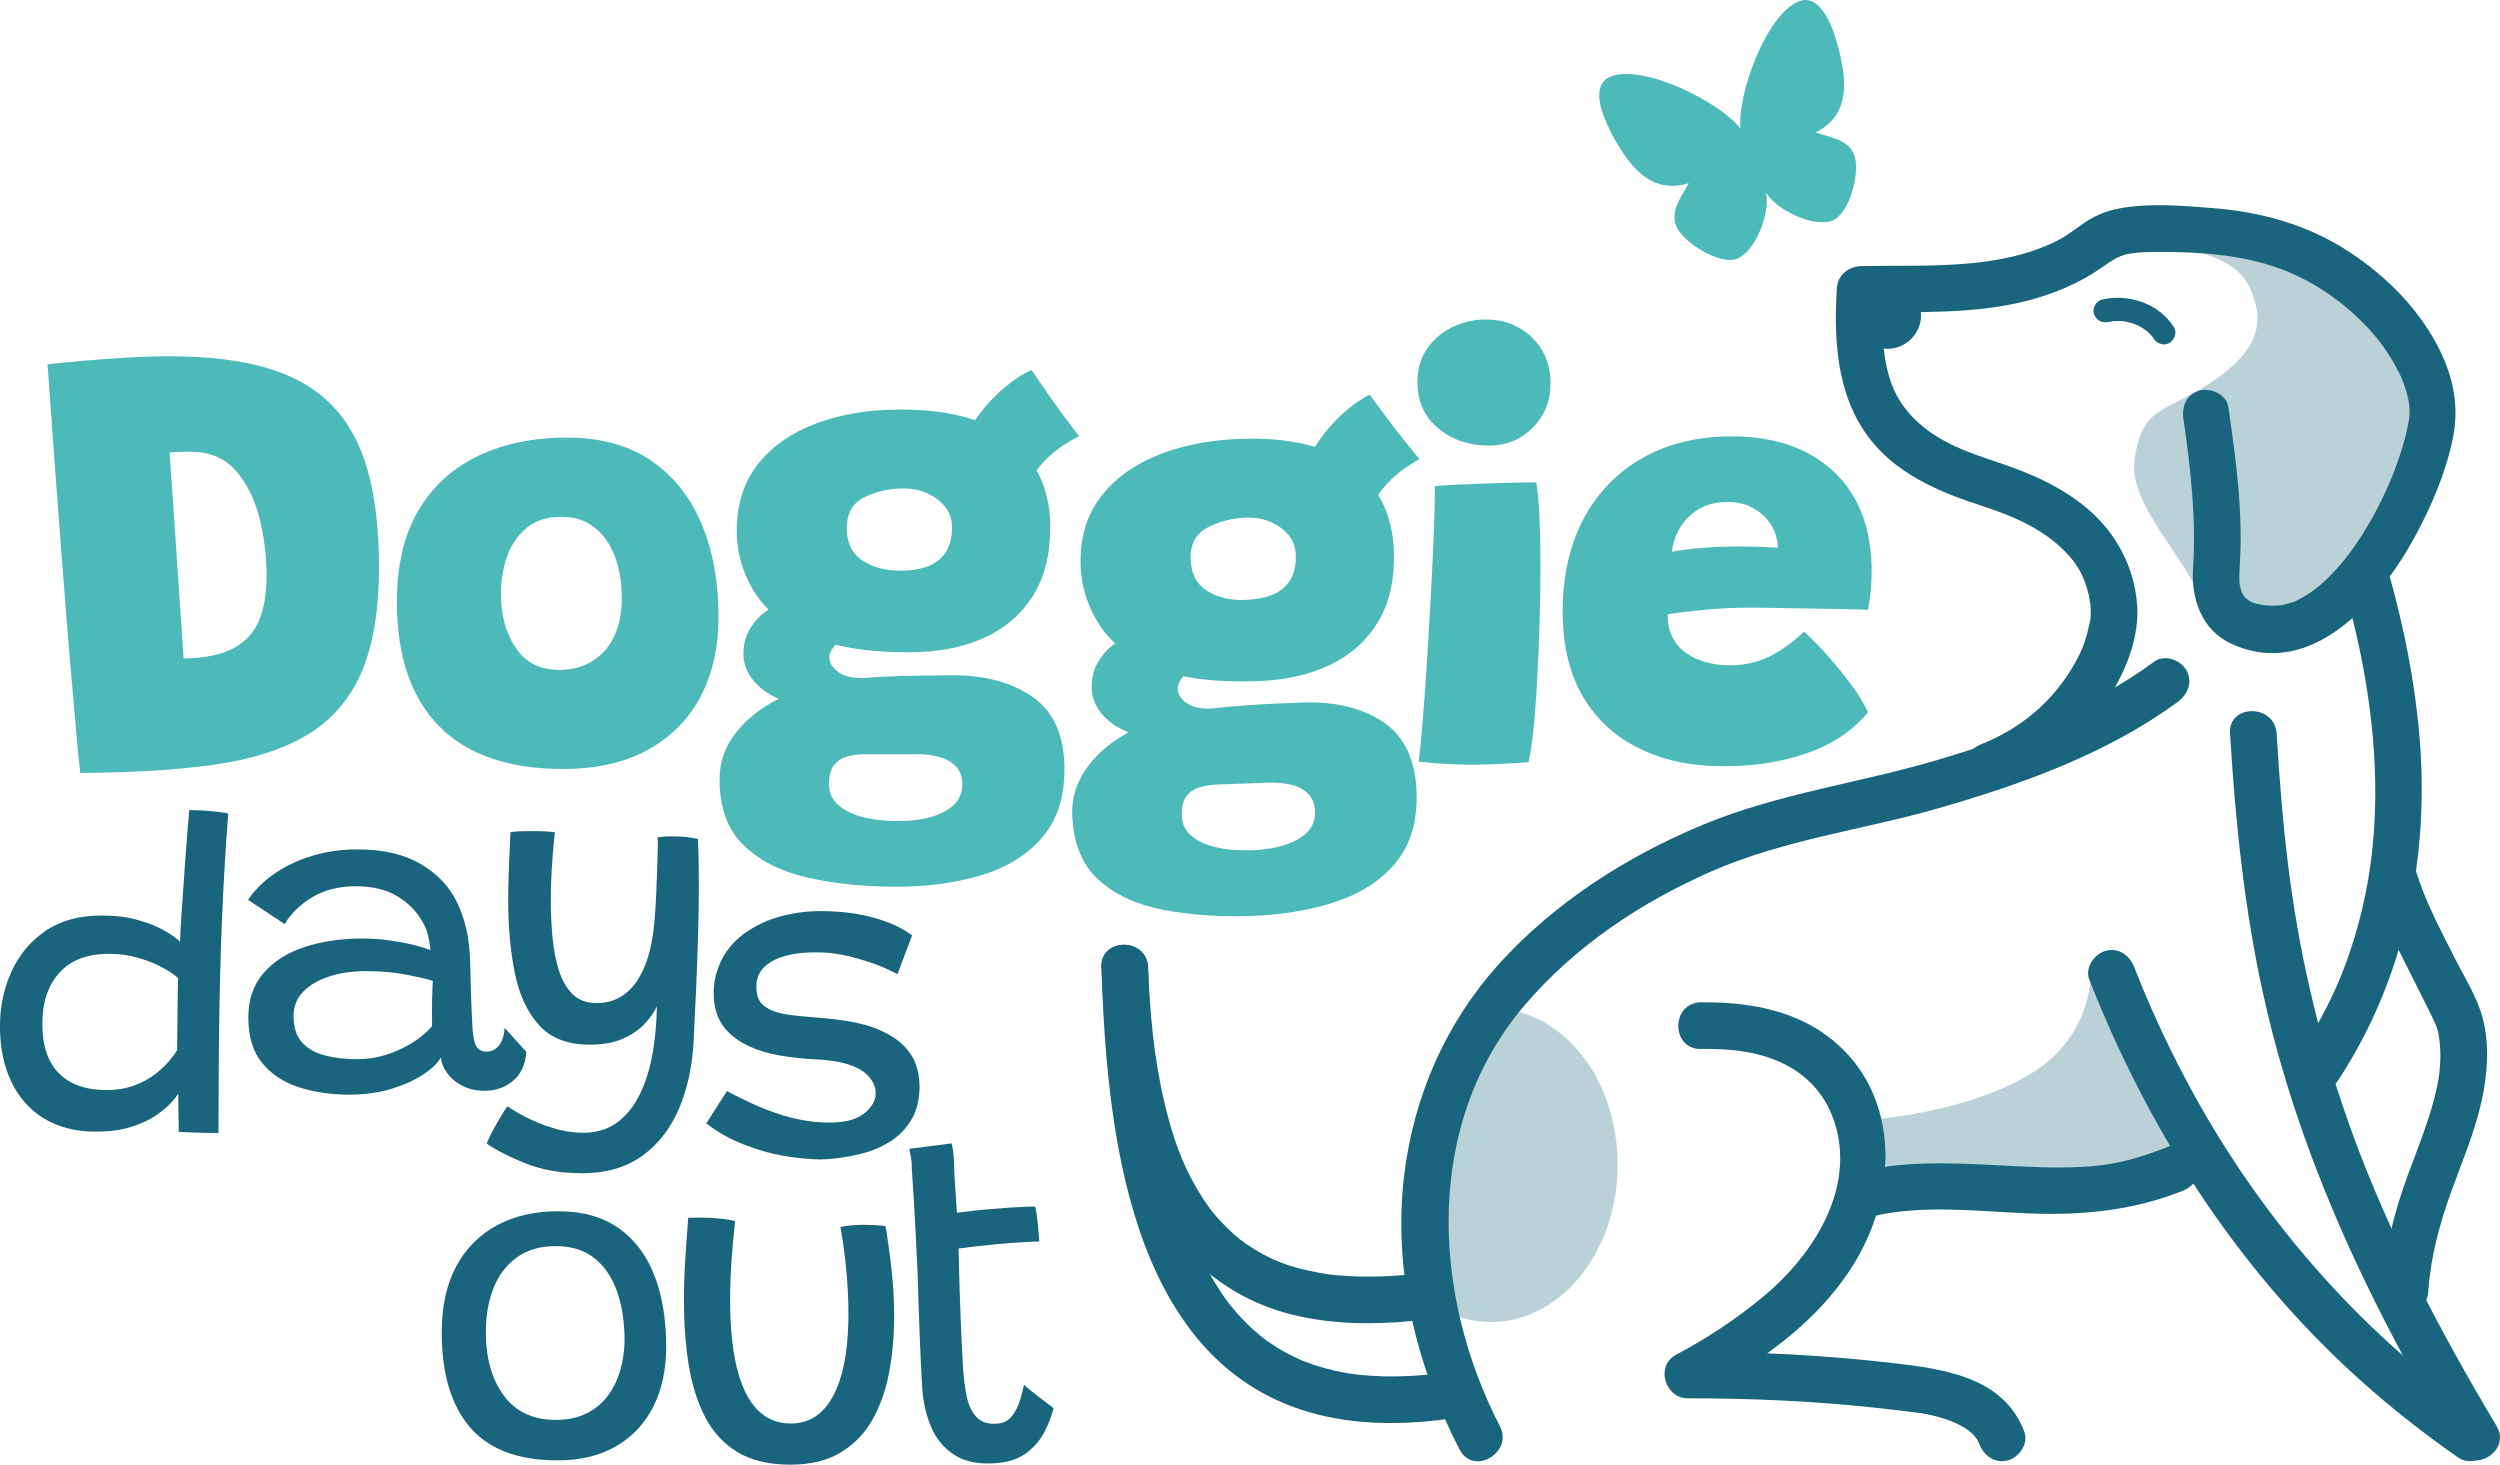 <?xml version="1.0" encoding="UTF-8"?><svg id="Layer_1" xmlns="http://www.w3.org/2000/svg" viewBox="0 0 610 357.38"><defs><style>.cls-1,.cls-2{fill:#19657d;}.cls-2{opacity:.3;}.cls-3{fill:#4cbab9;}</style></defs><path class="cls-2" d="M364.64,245.97c-9.62,14.85-15.55,35.03-15.55,57.29,0,5.24.34,10.36.97,15.33,4.13,2.53,8.77,3.99,13.69,3.99,17.09,0,30.95-17.16,30.95-38.33s-13.38-37.69-30.06-38.28Z"/><path class="cls-2" d="M561.97,60.6s-32.44-1.12-24.71,1.2c8.71,2.61,11.21,6.31,12.73,11.1,1.69,5.31,2.61,13.71-15.83,23.58-7.89,4.22-11.77,4.71-13.34,15.69-1.57,10.99,12.56,23.54,17.26,36.1,4.52,12.05,15.69,6.28,23.54,3.14,7.85-3.14,21.19-20.4,25.9-29.03,4.71-8.63,7.06-20.4,7.06-25.9s-14.13-19.62-16.48-21.97c-2.35-2.35-16.14-13.91-16.14-13.91Z"/><path class="cls-2" d="M462.79,288.97s9.74-1.22,29.23,0c19.49,1.22,16.91,3.65,30.31,0l13.4-3.65-15.03-48.64s-10.63-3.1-10.63,1.33c0,6.14-3.21,16.55-13.29,23.17-16.61,10.9-42.59,12.21-42.59,12.21l8.59,15.58Z"/><path class="cls-1" d="M268.76,236.03c1.22,38.5,6.34,96.01,51.12,108.67,10.26,2.9,21.16,3.02,31.67,1.76,3.05-.36,5.69-2.35,5.69-5.69,0-2.79-2.62-6.05-5.69-5.69-4.7.56-9.43.87-14.17.74-2-.05-3.98-.2-5.97-.39-.14-.01-1.88-.23-.58-.05-.51-.07-1.03-.15-1.54-.23-1.17-.19-2.34-.42-3.5-.68-1.77-.4-3.52-.88-5.24-1.46-.92-.31-1.82-.64-2.73-.99-1.49-.58,1.05.49-.41-.17-.43-.2-.87-.39-1.3-.6-1.71-.82-3.36-1.73-4.96-2.75-.66-.42-1.32-.86-1.96-1.31-.39-.27-.77-.55-1.15-.84,1.07.81-.53-.43-.71-.59-1.35-1.13-2.65-2.33-3.87-3.6-.68-.7-1.35-1.43-1.99-2.17-.33-.38-.64-.76-.96-1.14-.21-.26-.42-.52-.63-.78.37.49.36.47-.04-.05-2.45-3.28-4.56-6.79-6.39-10.45-4.14-8.29-7.03-18.44-9-28.32-2.83-14.23-3.89-28.75-4.35-43.23-.23-7.3-11.61-7.33-11.38,0h0Z"/><path class="cls-1" d="M268.76,236.03c.75,19.67,3.01,40.61,12.57,58.2,7.3,13.42,19.45,23.06,34.35,26.64,9.51,2.29,19.42,2.39,29.11,1.42,3.06-.31,5.69-2.4,5.69-5.69,0-2.84-2.61-6-5.69-5.69-4.28.43-8.58.66-12.88.57-1.92-.04-3.85-.15-5.76-.33-2.31-.22-2.17-.2-4.47-.63-7.16-1.33-11.86-3.06-17.63-7.03-.34-.23-1.74-1.27-1.44-1.03s-1.05-.88-1.36-1.15c-1.27-1.11-2.48-2.29-3.62-3.54-.58-.63-1.14-1.29-1.69-1.95-.22-.27-.44-.54-.65-.81.59.76.04.04-.06-.1-1.06-1.45-2.05-2.95-2.97-4.5-4-6.75-6.2-13.23-8.09-21.17-2.6-10.89-3.6-22.06-4.03-33.22-.28-7.3-11.65-7.33-11.38,0h0Z"/><path class="cls-1" d="M514.43,78.59c.31-.07.63-.12.94-.19.36-.07-.57.05-.02,0,.14-.01.28-.03.42-.04.67-.05,1.34-.04,2.01,0,.09,0,.47.09.53.05-.08.06-.57-.09-.13-.02.31.05.62.11.93.18.65.15,1.28.34,1.9.57.06.02.33.17.39.15-.14.06-.51-.23-.02,0,.28.13.55.27.82.42s.53.3.79.47c.2.13.52.47.74.51-.28-.22-.35-.27-.18-.14.05.04.1.08.15.13.13.11.25.21.37.32.22.2.43.4.63.62.15.16.51.45.57.66-.03-.11-.32-.45-.1-.12.1.16.21.31.32.47.8,1.25,2.57,1.87,3.89,1.02,1.25-.81,1.88-2.55,1.02-3.89-3.64-5.71-11.03-8.16-17.49-6.68-1.45.33-2.45,2.08-1.99,3.5.49,1.52,1.94,2.34,3.5,1.99h0Z"/><path class="cls-1" d="M532.77,102.29c1.76,12.18,3.11,24.18,2.33,36.5-.47,7.46,2.2,15.02,9.38,18.31,19.77,9.07,36.59-10.99,44.86-26.34,3.98-7.39,7.45-15.46,9.14-23.71,1.67-8.16.04-15.62-3.86-22.96-4.9-9.21-12.67-16.89-21.33-22.59-10.19-6.7-21.6-9.83-33.66-10.75-6.18-.47-12.45-1.02-18.64-.43-3.52.34-6.81.95-9.98,2.59s-5.71,4.11-8.85,5.71c-14.48,7.35-31.67,5.98-47.39,6.3-7.31.15-7.34,11.53,0,11.38,13.34-.27,27.19.43,40.21-3.01,6.48-1.71,12.59-4.28,18.06-8.15,1.88-1.33,3.66-2.61,5.92-3.11s4.8-.55,7.26-.56c10.1-.05,20.66.6,30.2,4.12,9.03,3.33,17.11,9.27,23.28,16.62,2.34,2.78,4.56,6.31,6.19,9.83.22.47.36.8.75,1.92.27.79.52,1.6.73,2.41.2.78.37,1.56.5,2.35-.19-1.12.08,1.02.08,1.42,0,.51-.04,1.02-.07,1.54-.02.31-.07.63-.09.94.02-.17.25-1.33.03-.31-.32,1.52-.58,3.04-.98,4.54-.86,3.27-2.38,7.59-3.4,10.01-3.16,7.54-7.51,15.29-12.59,21.13-2.61,3.01-5.2,5.45-8.02,7.19-.7.44-1.43.83-2.16,1.21-1.3.66-.22.22-1.6.65-.75.23-1.5.42-2.27.6-.3.07-1.42.17-.28.06-.52.05-1.03.07-1.55.08-1.22.02-2.32-.03-3.45-.26-.53-.11-1.05-.25-1.56-.41-1.09-.35.28.17-.76-.31-.31-.14-.61-.35-.9-.54.94.61-.15-.14-.36-.34s-1-1.35-.27-.24c-.24-.37-.45-.74-.67-1.13-.5-.88,0,0,.06.19-.14-.4-.27-.79-.37-1.2s-.17-.8-.26-1.2c.18.84.05.73.01-.06-.06-1.27-.06-2.52.03-3.78.92-13.21-.87-26.18-2.76-39.23-.44-3.04-4.3-4.71-7-3.97-3.27.9-4.41,3.94-3.97,7h0Z"/><path class="cls-1" d="M448.19,70.41c-.86,13.78.16,28.48,10.09,39.06,4.63,4.93,10.5,8.27,16.68,10.85,5.98,2.5,12.38,4,18.22,6.84,4.67,2.27,8.86,5.07,12.2,9.07,2.13,2.55,3.46,5.36,4.28,8.99.09.41.47,2.94.3,1.39.08.71.15,1.42.17,2.13.02.47.02.93,0,1.4-.01.28-.05.57-.06.85-.05,1.53.27-.91,0,.1-.35,1.27-.52,2.59-.9,3.86-.26.89-.56,1.77-.88,2.64-.11.31-.23.62-.36.92-.25.6-.25.62-.02.06-.14.32-.29.64-.44.96-4.96,10.13-13.21,17.74-24.04,22.06-2.85,1.14-4.85,3.8-3.97,7,.75,2.71,4.13,5.12,7,3.97,11.63-4.64,21.77-12.06,28.41-22.81,3.68-5.96,6.77-13.45,6.65-20.59-.14-8.99-4.2-17.59-10.71-23.72-4.92-4.63-10.8-7.81-17.02-10.33-6.33-2.56-13.02-4.11-19.07-7.37-6.17-3.32-11.28-8.16-13.48-14.96-2.33-7.2-2.15-14.88-1.68-22.35.46-7.31-10.92-7.28-11.38,0h0Z"/><path class="cls-1" d="M525.66,161.42c-15.55,11.44-34.19,18.41-52.55,23.9-19.18,5.74-39.17,8.23-57.73,15.97-18.55,7.74-35.99,18.87-49.56,33.84-13.08,14.44-20.89,32.4-23.21,51.69-2.78,23.07,2.95,46.41,13.53,66.87,3.36,6.51,13.18.76,9.82-5.74-16.68-32.25-18.59-73.9,6.13-102.77,12.27-14.34,28.35-25.06,45.55-32.59,17.65-7.72,36.81-10.07,55.21-15.34,20.32-5.83,41.37-13.37,58.55-26.01,2.47-1.82,3.71-4.93,2.04-7.78-1.43-2.44-5.29-3.87-7.78-2.04h0Z"/><path class="cls-1" d="M415,255.94c7.45-.1,15.15.66,21.73,4.43,6.41,3.66,10.32,9.53,11.74,16.73,3.01,15.2-7.06,30.02-18.2,39.25-6.66,5.52-13.72,10.17-21.36,14.24-5.06,2.69-2.63,10.6,2.87,10.6,14.97,0,29.89.62,44.78,2.19,3.85.41,7.7.86,11.55,1.35,3.46.43-.79-.24.83.12.39.09.8.14,1.19.22,1.01.2,2.02.44,3.01.72,3.77,1.07,8.47,3.01,9.82,6.56,1.09,2.87,3.84,4.84,7,3.97,2.75-.76,5.07-4.11,3.97-7-5.08-13.42-19.83-15.31-32.25-16.75-16.59-1.92-33.2-2.75-49.9-2.76.96,3.53,1.91,7.07,2.87,10.6,16.02-8.52,32.34-20.21,40.4-36.98,8.28-17.22,7.01-38.62-9.25-50.7-8.79-6.53-20.11-8.31-30.8-8.16-7.31.1-7.34,11.47,0,11.38h0Z"/><path class="cls-1" d="M529.51,279.62c-5.53,2.19-11.29,4.1-17.22,4.75-6.31.7-12.69.54-19.03.25-13-.6-26.06-1.8-38.89,1.07-7.14,1.6-4.12,12.57,3.02,10.97,12.38-2.77,25.31-1.07,37.85-.58,12.93.51,25.19-.71,37.29-5.5,2.85-1.13,4.85-3.81,3.97-7-.75-2.72-4.12-5.11-7-3.97h0Z"/><path class="cls-1" d="M572.27,144.21c5.23,18.84,8.27,38.3,7.02,57.88-.47,7.32-1.55,14.35-3.36,21.5-.83,3.26-1.79,6.48-2.9,9.65-1.04,2.99-2.09,5.63-3.12,7.9-2.61,5.79-5.7,11.35-9.18,16.66-4.02,6.14,5.82,11.85,9.82,5.74,16.56-25.27,22.5-55.38,19.68-85.28-1.18-12.56-3.63-24.94-7-37.09-1.95-7.04-12.93-4.05-10.97,3.02h0Z"/><path class="cls-1" d="M509.78,238.99c13.95,35.57,34.64,68.36,62.63,94.57,8.59,8.04,17.8,15.4,27.45,22.13,2.52,1.76,6.32.46,7.78-2.04,1.66-2.83.49-6.02-2.04-7.78-30.7-21.43-55.36-50.25-72.73-83.35-4.52-8.62-8.57-17.48-12.12-26.54-1.12-2.86-3.81-4.85-7-3.97-2.72.75-5.1,4.12-3.97,7h0Z"/><path class="cls-1" d="M544.13,178.98c1.3,21.6,3.53,43.21,8.26,64.36,5.14,23.04,13.31,45.25,23.37,66.57,7.07,14.99,15.07,29.52,23.57,43.74,3.75,6.28,13.59.56,9.82-5.74-13.68-22.88-26.17-46.63-35.29-71.72-7.29-20.05-12.35-40.98-15.16-62.03-1.54-11.57-2.49-23.44-3.2-35.17-.44-7.27-11.82-7.32-11.38,0h0Z"/><circle class="cls-1" cx="460.51" cy="76.88" r="7.09"/><path class="cls-1" d="M460.51,85.11c-4.53,0-8.23-3.69-8.23-8.23s3.69-8.23,8.23-8.23,8.23,3.69,8.23,8.23-3.69,8.23-8.23,8.23ZM460.51,70.93c-3.28,0-5.95,2.67-5.95,5.95s2.67,5.95,5.95,5.95,5.95-2.67,5.95-5.95-2.67-5.95-5.95-5.95Z"/><path class="cls-1" d="M578.53,215.58c2.06,6.72,5.22,13.12,8.33,19.4,1.53,3.07,3.09,6.13,4.63,9.2.64,1.28,1.28,2.56,1.9,3.86.23.48.45.95.67,1.43.13.29.26.58.39.87-.15-.34-.31-.82-.09-.2.24.66.47,1.29.61,1.97.09.43.13.87.2,1.3.17,1.06.04.18,0-.03.05.37.09.73.13,1.1.33,3.57.1,7.08-.64,10.59-1.55,7.36-4.45,14.33-7.05,21.36-3.44,9.3-5.83,18.73-6.48,28.65-.2,3.07,2.76,5.69,5.69,5.69,3.25,0,5.49-2.61,5.69-5.69.56-8.46,2.77-16.54,5.65-24.48,2.61-7.17,5.62-14.24,7.3-21.71,1.47-6.54,2.05-13.67.38-20.26-1.31-5.18-4.54-10.22-6.93-14.96-3.47-6.88-7.16-13.76-9.42-21.13-2.14-6.98-13.12-4-10.97,3.02h0Z"/><path class="cls-3" d="M392.99,18.69c7.8-3.16,26.48,6.06,31.6,12.59v-.08s.08.05.08.05c-.8-8.26,6.36-27.81,14.19-30.91,6.19-2.45,9.27,9.1,10.21,13.39,1.65,7.53,1.68,14.7-6.09,18.61,3.37,1.1,7.92,1.62,9.43,5.42,1.6,4.02-1.04,14.36-5.31,16.06-4.5,1.8-13.67-2.6-16.09-6.71l-.02.08-.07-.05c1.08,4.65-2.52,14.15-7.02,15.96-4.26,1.71-13.3-3.95-14.92-7.97-1.53-3.79,1.41-7.32,3.09-10.43-8.32,2.53-13.24-2.68-17.24-9.27-2.28-3.75-8.02-14.24-1.84-16.74Z"/><path class="cls-3" d="M19.6,188.6c-.3-2.3-.64-5.63-1.01-9.99-.38-4.37-.81-9.38-1.31-15.05s-.98-11.62-1.46-17.86c-.47-6.24-.95-12.42-1.42-18.53-.48-6.11-.9-11.8-1.27-17.07-.38-5.26-.7-9.77-.97-13.51-.28-3.74-.46-6.31-.56-7.71,2.19-.25,4.98-.52,8.35-.82,3.37-.3,6.94-.56,10.71-.79,3.77-.22,7.38-.34,10.82-.34,9.33,0,17.25.96,23.74,2.88,6.49,1.92,11.74,4.94,15.76,9.06,4.02,4.12,6.94,9.45,8.76,15.98,1.82,6.54,2.73,14.4,2.73,23.58,0,10.53-1.43,19.09-4.3,25.68-2.87,6.59-7.28,11.66-13.21,15.2-5.94,3.55-13.49,5.97-22.65,7.26-9.16,1.3-20.05,1.97-32.68,2.02ZM44.83,160.68c5.19-.1,9.26-.95,12.2-2.55,2.94-1.6,5.02-3.87,6.21-6.81,1.2-2.94,1.8-6.54,1.8-10.78,0-4.94-.6-9.73-1.8-14.37-1.2-4.64-3.15-8.46-5.84-11.46-2.69-2.99-6.34-4.49-10.93-4.49-.85,0-1.75.01-2.7.04-.95.03-1.75.06-2.4.11.35,4.79.72,10.14,1.12,16.06.4,5.91.8,11.85,1.2,17.82.4,5.97.77,11.44,1.12,16.43Z"/><path class="cls-3" d="M137.35,187.63c-13.28,0-23.35-3.48-30.21-10.44-6.86-6.96-10.29-17.08-10.29-30.36,0-8.99,1.76-16.43,5.28-22.35,3.52-5.91,8.4-10.34,14.64-13.29,6.24-2.94,13.42-4.42,21.56-4.42s15.01,1.86,20.48,5.58c5.47,3.72,9.58,8.86,12.35,15.42,2.77,6.56,4.16,14.11,4.16,22.65,0,7.54-1.47,14.08-4.42,19.62-2.95,5.54-7.24,9.86-12.88,12.95-5.64,3.09-12.53,4.64-20.66,4.64ZM136.45,163.45c2.29,0,4.38-.4,6.25-1.2,1.87-.8,3.48-1.95,4.83-3.44,1.35-1.5,2.38-3.33,3.11-5.5.72-2.17,1.08-4.6,1.08-7.3,0-3.94-.59-7.41-1.76-10.41-1.17-2.99-2.85-5.33-5.02-7-2.17-1.67-4.83-2.51-7.97-2.51-3.5,0-6.34.92-8.53,2.77-2.2,1.85-3.78,4.21-4.76,7.08-.97,2.87-1.46,5.8-1.46,8.8,0,5.34,1.21,9.8,3.63,13.36,2.42,3.57,5.95,5.35,10.6,5.35Z"/><path class="cls-3" d="M218.54,216.36c-7.89,0-15.09-.75-21.6-2.25-6.51-1.5-11.71-4.14-15.57-7.94-3.87-3.79-5.8-9.16-5.8-16.1,0-4.19,1.41-8.06,4.23-11.6,2.82-3.54,6.84-6.49,12.06-8.83,5.22-2.35,11.42-3.74,18.6-4.19,3.09-.25,6.33-.42,9.7-.52,3.37-.1,7.55-.15,12.54-.15,7.93,0,14.42,1.81,19.47,5.43,5.04,3.62,7.56,9.42,7.56,17.41,0,6.99-1.83,12.59-5.5,16.81-3.67,4.22-8.61,7.26-14.83,9.13-6.21,1.87-13.16,2.81-20.85,2.81ZM221.83,159.16c-10.58,0-18.94-1.43-25.08-4.31-6.14-2.87-10.51-6.56-13.1-11.08-2.6-4.52-3.89-9.25-3.89-14.19,0-6.54,1.73-11.99,5.2-16.36,3.47-4.37,8.21-7.67,14.22-9.92,6.02-2.25,12.86-3.37,20.55-3.37,12.38,0,21.56,2.63,27.55,7.9,5.99,5.27,8.98,12.19,8.98,20.78,0,6.74-1.43,12.37-4.3,16.88-2.87,4.52-6.88,7.93-12.02,10.22-5.14,2.3-11.18,3.44-18.12,3.44ZM200.19,173.69c-7.09-1.55-11.99-3.53-14.71-5.95-2.72-2.42-4.08-5.13-4.08-8.12,0-2.4.52-4.45,1.57-6.18s2.29-3.11,3.74-4.16c1.45-1.05,2.77-1.75,3.97-2.1l16.85,8.09c-1.75.6-3.05,1.37-3.89,2.32-.85.95-1.27,1.9-1.27,2.85,0,1.25.69,2.4,2.06,3.44,1.37,1.05,3.38,1.57,6.03,1.57l-10.26,8.24ZM219.13,200.34c3.04,0,5.74-.34,8.09-1.01,2.35-.67,4.19-1.66,5.54-2.96,1.35-1.3,2.02-2.97,2.02-5.02,0-1.85-.52-3.31-1.57-4.38-1.05-1.07-2.4-1.83-4.05-2.28-1.65-.45-3.39-.67-5.24-.67h-12.58c-1.75,0-3.31.2-4.68.6-1.37.4-2.45,1.12-3.22,2.17-.77,1.05-1.16,2.57-1.16,4.57s.7,3.58,2.1,4.9c1.4,1.32,3.36,2.33,5.88,3.03,2.52.7,5.48,1.05,8.87,1.05ZM219.58,139.25c2.7,0,4.98-.36,6.85-1.09,1.87-.72,3.32-1.87,4.34-3.44,1.02-1.57,1.53-3.58,1.53-6.03,0-1.95-.56-3.62-1.69-5.02-1.12-1.4-2.57-2.5-4.34-3.29-1.77-.8-3.68-1.2-5.73-1.2-3.44,0-6.63.7-9.54,2.1-2.92,1.4-4.38,3.94-4.38,7.64,0,3.49,1.25,6.09,3.74,7.79,2.5,1.7,5.57,2.54,9.21,2.54ZM250.58,119.71l-14.9-12.58c.6-1.95,1.75-4.04,3.44-6.29,1.7-2.25,3.68-4.33,5.95-6.25,2.27-1.92,4.48-3.36,6.63-4.31.8,1.15,1.9,2.75,3.29,4.79,1.4,2.05,2.87,4.12,4.42,6.21,1.55,2.1,2.84,3.82,3.89,5.17-1.25.6-2.53,1.34-3.85,2.21-1.32.87-2.58,1.87-3.78,3-1.2,1.12-2.25,2.36-3.15,3.7-.9,1.35-1.55,2.8-1.95,4.34Z"/><path class="cls-3" d="M305.5,223.48c-7.88.28-15.1-.21-21.67-1.48-6.56-1.27-11.84-3.73-15.84-7.38-4-3.65-6.13-8.95-6.37-15.88-.15-4.19,1.13-8.11,3.82-11.75,2.69-3.64,6.6-6.73,11.74-9.26,5.13-2.53,11.28-4.15,18.44-4.85,3.08-.36,6.31-.65,9.67-.87,3.36-.22,7.54-.42,12.53-.59,7.93-.28,14.48,1.3,19.65,4.73,5.16,3.44,7.89,9.15,8.17,17.13.25,6.98-1.39,12.65-4.9,16.99-3.52,4.34-8.35,7.56-14.49,9.65-6.14,2.09-13.06,3.27-20.74,3.54ZM306.77,166.2c-10.57.37-18.98-.76-25.22-3.41-6.24-2.65-10.73-6.19-13.48-10.61-2.75-4.42-4.22-9.1-4.39-14.04-.23-6.53,1.31-12.04,4.62-16.53,3.31-4.49,7.93-7.96,13.86-10.42,5.93-2.46,12.74-3.82,20.42-4.1,12.37-.44,21.64,1.87,27.81,6.92,6.17,5.05,9.41,11.87,9.71,20.45.24,6.73-1,12.41-3.7,17.02-2.71,4.62-6.59,8.16-11.65,10.64-5.06,2.48-11.05,3.84-17.99,4.08ZM285.66,181.49c-7.14-1.29-12.11-3.1-14.91-5.43-2.81-2.32-4.26-4.98-4.36-7.97-.08-2.39.37-4.47,1.35-6.23.99-1.76,2.18-3.19,3.59-4.29,1.41-1.1,2.71-1.84,3.89-2.23l17.12,7.48c-1.73.66-3,1.48-3.81,2.46-.81.98-1.2,1.94-1.17,2.89.04,1.25.77,2.37,2.18,3.37,1.41,1,3.44,1.45,6.08,1.36l-9.96,8.59ZM305.53,207.45c3.04-.11,5.72-.54,8.05-1.3,2.32-.76,4.13-1.81,5.43-3.15,1.3-1.34,1.91-3.04,1.84-5.08-.07-1.85-.64-3.29-1.73-4.32-1.09-1.04-2.46-1.75-4.12-2.14-1.66-.39-3.41-.55-5.26-.49-1.15.04-2.49.09-4.04.14-1.55.05-3.07.11-4.56.16s-2.82.1-3.97.14c-1.75.06-3.3.32-4.66.76-1.36.45-2.4,1.21-3.14,2.28-.74,1.08-1.07,2.61-1,4.61s.82,3.55,2.27,4.83c1.44,1.27,3.44,2.21,5.98,2.82,2.54.61,5.51.85,8.9.73ZM303.82,146.38c2.69-.1,4.96-.54,6.81-1.33,1.85-.79,3.25-1.99,4.22-3.59.97-1.61,1.41-3.63,1.32-6.08-.07-1.94-.69-3.6-1.86-4.95-1.17-1.36-2.66-2.4-4.46-3.14-1.8-.74-3.72-1.07-5.77-.99-3.44.12-6.6.93-9.46,2.43-2.87,1.5-4.24,4.1-4.11,7.79.12,3.49,1.46,6.04,4.02,7.65,2.56,1.61,5.65,2.35,9.29,2.22ZM334.1,125.75l-15.33-12.04c.53-1.97,1.6-4.1,3.22-6.41s3.53-4.46,5.73-6.46c2.2-2,4.36-3.51,6.47-4.54.84,1.12,1.99,2.68,3.46,4.67,1.47,2,3.01,4.01,4.64,6.05,1.62,2.04,2.98,3.72,4.07,5.03-1.22.64-2.48,1.42-3.77,2.34-1.29.92-2.51,1.96-3.67,3.13-1.16,1.16-2.16,2.44-3.01,3.81-.85,1.38-1.45,2.85-1.79,4.41Z"/><path class="cls-3" d="M363.29,108.72c-4.89,0-9.02-1.41-12.39-4.23-3.37-2.82-5.05-6.58-5.05-11.27,0-3.19.8-5.93,2.39-8.2,1.6-2.27,3.67-4.02,6.21-5.24,2.54-1.22,5.22-1.83,8.01-1.83,4.54,0,8.32,1.46,11.34,4.38,3.02,2.92,4.53,6.68,4.53,11.27,0,4.24-1.45,7.82-4.34,10.74-2.9,2.92-6.46,4.38-10.7,4.38ZM372.94,185.98c-.85.05-2.62.16-5.31.34-2.7.17-5.52.26-8.46.26-2.15,0-4.32-.06-6.51-.19-2.2-.13-4.37-.31-6.51-.56.2-1.3.47-3.93.82-7.9.35-3.97.7-8.66,1.05-14.08.35-5.41.69-11.02,1.01-16.81.32-5.79.59-11.22.79-16.28s.3-9.12.3-12.17c1.15-.1,2.81-.2,4.98-.3,2.17-.1,4.53-.2,7.07-.3,2.54-.1,4.96-.17,7.26-.22,2.29-.05,4.09-.07,5.39-.07.35,1.6.61,4.22.79,7.86.17,3.64.26,7.71.26,12.2s-.07,9.28-.22,14.22c-.15,4.94-.35,9.71-.6,14.3-.25,4.59-.56,8.64-.94,12.13-.38,3.49-.76,6.02-1.16,7.56Z"/><path class="cls-3" d="M455.8,173.78c-1.45,1.8-3.26,3.51-5.43,5.13-2.17,1.62-4.72,3.02-7.64,4.19-2.92,1.17-6.24,2.11-9.96,2.81-3.72.7-7.87,1.05-12.47,1.05-7.54,0-14.26-1.42-20.18-4.27-5.92-2.84-10.53-7.06-13.85-12.65-3.32-5.59-4.98-12.58-4.98-20.96s1.69-16.07,5.09-22.46c3.39-6.39,8.18-11.34,14.38-14.86,6.19-3.52,13.42-5.28,21.71-5.28,10.48,0,18.77,2.83,24.86,8.5,6.09,5.66,9.21,13.59,9.36,23.77,0,1.95-.06,3.67-.19,5.17-.13,1.5-.36,3.12-.71,4.87-.75-.05-2.41-.1-4.98-.15-2.57-.05-5.45-.1-8.65-.15-3.2-.05-6.17-.1-8.91-.15s-4.67-.08-5.76-.08c-4.04,0-7.91.18-11.61.52-3.69.35-6.69.72-8.98,1.12,0,.75.05,1.5.15,2.25.1.75.27,1.45.52,2.1.6,1.75,1.6,3.22,2.99,4.42,1.4,1.2,3.09,2.11,5.09,2.73,2,.62,4.12.94,6.37.94,1.84,0,3.58-.19,5.2-.56,1.62-.37,3.18-.94,4.68-1.68,1.5-.75,2.92-1.62,4.27-2.62,1.35-1,2.7-2.12,4.04-3.37.3.25,1.12,1.05,2.47,2.4,1.35,1.35,2.88,3.02,4.6,5.02,1.72,2,3.37,4.08,4.94,6.25,1.57,2.17,2.76,4.18,3.56,6.03ZM407.96,134.62c1.85-.35,4.16-.65,6.93-.9,2.77-.25,6-.37,9.7-.37,2.05,0,3.92.04,5.62.11,1.7.08,2.89.14,3.59.19,0-.85-.15-1.8-.45-2.85-.4-1.5-1.14-2.87-2.21-4.12-1.07-1.25-2.41-2.26-4.01-3.03-1.6-.77-3.47-1.16-5.61-1.16-2.85,0-5.25.62-7.22,1.87-1.97,1.25-3.48,2.81-4.53,4.68-1.05,1.87-1.65,3.73-1.8,5.58Z"/><path class="cls-1" d="M43.62,276.18c0-.63-.02-1.57-.05-2.84-.04-1.27-.06-2.52-.06-3.75v-2.74c-.26.44-.83,1.16-1.71,2.15-.88.99-2.13,2.04-3.73,3.15-1.6,1.1-3.62,2.04-6.05,2.81-2.43.77-5.32,1.16-8.67,1.16-4.93,0-9.15-1.08-12.65-3.23-3.5-2.15-6.16-5.16-7.98-9.03-1.82-3.87-2.73-8.34-2.73-13.42,0-4.75.92-9.18,2.76-13.28,1.84-4.1,4.6-7.43,8.28-9.97,3.68-2.54,8.28-3.81,13.8-3.81,3.31,0,6.27.37,8.86,1.11,2.6.74,4.77,1.61,6.51,2.62,1.75,1.01,2.99,1.9,3.73,2.68.04-1.62.14-3.63.3-6.02.17-2.39.34-4.93.53-7.62.18-2.69.37-5.29.55-7.81.18-2.52.36-4.74.52-6.65.17-1.91.29-3.26.36-4.03,1.47,0,3.1.07,4.89.22,1.78.15,3.32.35,4.61.61-.66,8.61-1.17,17.18-1.52,25.7-.35,8.52-.58,17.12-.69,25.79-.11,8.67-.17,17.5-.17,26.48-.55,0-1.48-.01-2.79-.03-1.31-.02-2.62-.06-3.95-.11-1.33-.06-2.32-.1-2.98-.14ZM26.01,265.97c2.54,0,4.8-.38,6.79-1.13,1.99-.75,3.68-1.67,5.08-2.76,1.4-1.09,2.55-2.17,3.45-3.26.9-1.09,1.54-1.96,1.9-2.62,0-.85,0-2.09.03-3.73.02-1.64.03-3.37.05-5.19s.04-3.52.06-5.11c.02-1.58.05-2.76.08-3.53-.85-.77-2.11-1.62-3.78-2.54-1.67-.92-3.64-1.71-5.88-2.38-2.24-.66-4.66-.99-7.23-.99-5.27,0-9.29,1.54-12.06,4.61-2.78,3.07-4.17,7.24-4.17,12.51s1.35,9.31,4.06,12.04c2.7,2.73,6.58,4.09,11.62,4.09Z"/><path class="cls-1" d="M85.33,267.1c-4.6,0-8.77-.62-12.51-1.85-3.74-1.23-6.71-3.22-8.92-5.96-2.21-2.74-3.31-6.4-3.31-10.96s1.23-8.01,3.7-10.88c2.47-2.87,5.81-5,10.02-6.38,4.21-1.38,8.94-2.07,14.16-2.07,2.43,0,4.8.18,7.12.53,2.32.35,4.33.76,6.02,1.21,1.69.46,2.83.82,3.42,1.08-.11-1.21-.32-2.46-.64-3.73-.31-1.27-.78-2.38-1.41-3.34-1.4-2.47-3.43-4.5-6.1-6.1-2.67-1.6-6.01-2.4-10.02-2.4-4.24,0-7.82.91-10.77,2.73-2.95,1.82-5.15,3.99-6.63,6.49l-8.95-5.91c1.62-2.39,3.75-4.51,6.41-6.35,2.65-1.84,5.7-3.29,9.17-4.36,3.46-1.07,7.18-1.6,11.15-1.6,6.18,0,11.3,1.18,15.35,3.53,4.05,2.36,7.01,5.47,8.89,9.33.96,1.95,1.71,4.09,2.27,6.4.55,2.32.88,5.19.99,8.61.07,3.61.16,6.68.25,9.22.09,2.54.19,4.73.3,6.57.18,2.39.55,3.94,1.1,4.64.55.7,1.34,1.05,2.38,1.05,1.18,0,2.17-.5,2.98-1.52.81-1.01,1.27-2.44,1.38-4.28l5.3,5.85c-.22,3.09-1.31,5.45-3.26,7.07-1.95,1.62-4.23,2.43-6.85,2.43-2.06,0-3.87-.4-5.44-1.19-1.57-.79-2.81-1.81-3.73-3.06-.92-1.25-1.45-2.54-1.6-3.87-.74,1.36-2.17,2.74-4.28,4.14-2.12,1.4-4.71,2.57-7.79,3.51-3.07.94-6.47,1.41-10.19,1.41ZM87.32,258.43c2.39,0,4.73-.37,7.01-1.1,2.28-.74,4.39-1.71,6.32-2.93,1.93-1.21,3.53-2.56,4.78-4.03-.04-2.28-.04-4.31,0-6.1.04-1.78.09-3.43.17-4.94-1.07-.37-3.11-.86-6.13-1.46-3.02-.61-6.42-.91-10.22-.91-3.28,0-6.25.43-8.92,1.3-2.67.87-4.79,2.11-6.35,3.73-1.57,1.62-2.35,3.57-2.35,5.85,0,2.76.67,4.91,2.01,6.43,1.34,1.53,3.2,2.61,5.55,3.23,2.36.63,5.06.94,8.12.94Z"/><path class="cls-1" d="M141.89,286.26c-5.15,0-9.74-.81-13.75-2.43-4.01-1.62-7.14-3.22-9.39-4.8.26-.7.7-1.65,1.32-2.84.63-1.2,1.29-2.38,1.99-3.56.7-1.18,1.29-2.08,1.77-2.7,1,.73,2.47,1.61,4.42,2.62,1.95,1.01,4.16,1.91,6.63,2.68,2.47.77,4.95,1.16,7.45,1.16,3.27,0,6.05-.86,8.34-2.57,2.28-1.71,4.12-4.03,5.52-6.96,1.4-2.93,2.42-6.23,3.06-9.91.64-3.68.98-7.47,1.02-11.38-.63,1.36-1.61,2.77-2.95,4.22-1.34,1.45-3.12,2.67-5.33,3.65-2.21.97-4.91,1.46-8.12,1.46-5.26,0-9.33-1.54-12.2-4.61-2.87-3.07-4.87-7.27-5.99-12.59s-1.68-11.35-1.68-18.08c0-2.57.06-5.24.17-8,.11-2.76.24-5.61.39-8.56.48-.11,1.18-.18,2.1-.22.92-.04,1.9-.06,2.93-.06,1.21,0,2.38.03,3.51.08,1.12.05,1.89.14,2.29.25-.07.44-.18,1.49-.33,3.15-.15,1.66-.29,3.66-.44,6.02-.15,2.36-.22,4.78-.22,7.29,0,2.95.13,5.9.39,8.86.26,2.96.76,5.68,1.52,8.14.76,2.47,1.87,4.45,3.34,5.94,1.47,1.49,3.44,2.24,5.91,2.24,2.76,0,5.13-.79,7.12-2.37s3.58-3.91,4.78-6.98c1.2-3.07,1.96-6.86,2.29-11.35.15-1.73.27-3.67.36-5.82.09-2.15.17-4.23.25-6.24.07-2.01.12-3.72.14-5.13.02-1.42.01-2.27-.03-2.57.59-.07,1.2-.13,1.82-.17s1.25-.06,1.88-.06c2.24,0,4.29.22,6.13.66.15,3.09.22,6.77.22,11.04,0,3.5-.06,7.39-.17,11.68-.11,4.29-.27,8.7-.47,13.23-.2,4.53-.41,8.98-.63,13.36-.33,6.22-1.54,11.75-3.62,16.59-2.08,4.84-5.08,8.66-9,11.46-3.92,2.8-8.82,4.2-14.71,4.2Z"/><path class="cls-1" d="M136.05,356.33c-9.65,0-16.77-2.69-21.37-8.06-4.6-5.37-6.9-13.1-6.9-23.19,0-6.37,1.19-11.74,3.56-16.13,2.37-4.38,5.69-7.71,9.94-9.99,4.25-2.28,9.21-3.42,14.88-3.42,6,0,10.95,1.39,14.85,4.17,3.9,2.78,6.8,6.64,8.7,11.59,1.89,4.95,2.84,10.7,2.84,17.26,0,5.63-1.05,10.52-3.14,14.66-2.1,4.14-5.13,7.36-9.08,9.66-3.96,2.3-8.72,3.45-14.27,3.45ZM135.61,346.45c2.98,0,5.54-.55,7.67-1.66,2.14-1.1,3.87-2.59,5.19-4.44,1.33-1.86,2.31-3.95,2.95-6.27.64-2.32.97-4.69.97-7.12,0-4.42-.61-8.36-1.82-11.82-1.21-3.46-3.06-6.17-5.52-8.14-2.47-1.97-5.61-2.95-9.44-2.95s-6.9.9-9.44,2.71c-2.54,1.8-4.45,4.29-5.72,7.45-1.27,3.17-1.9,6.79-1.9,10.88,0,6.29,1.45,11.43,4.36,15.4,2.91,3.98,7.14,5.96,12.7,5.96Z"/><path class="cls-1" d="M205.09,299.4c.55-.15,1.35-.28,2.4-.39,1.05-.11,2.11-.16,3.18-.16.88,0,1.85.03,2.9.08,1.05.06,1.89.14,2.51.25.59,3.57,1.09,7.22,1.49,10.93.4,3.72.61,7.38.61,10.99,0,4.93-.43,9.59-1.27,13.97-.85,4.38-2.24,8.24-4.17,11.57-1.93,3.33-4.53,5.95-7.78,7.87-3.26,1.91-7.3,2.87-12.12,2.87-5.26,0-9.59-1.04-12.98-3.12-3.39-2.08-6.02-4.97-7.9-8.67-1.88-3.7-3.2-7.96-3.95-12.78-.76-4.82-1.13-9.98-1.13-15.46,0-3.35.11-6.74.33-10.16.22-3.42.46-6.77.72-10.05.66-.03,1.5-.06,2.51-.06s1.92.02,2.73.06c1.14.07,2.27.18,3.4.3,1.12.13,2.05.3,2.79.53-.37,3.31-.66,6.59-.88,9.83-.22,3.24-.33,6.37-.33,9.39,0,6.48.54,11.96,1.63,16.46,1.09,4.49,2.72,7.9,4.91,10.21,2.19,2.32,4.94,3.48,8.25,3.48,3.09,0,5.68-1.05,7.76-3.15,2.08-2.1,3.65-5.14,4.72-9.14,1.07-3.99,1.6-8.86,1.6-14.6,0-3.28-.17-6.71-.5-10.3-.33-3.59-.81-7.17-1.44-10.74Z"/><path class="cls-1" d="M257.07,343.56c-.43,1.8-1.15,3.7-2.16,5.71-1.01,2.01-2.48,3.75-4.41,5.22-1.93,1.48-4.49,2.33-7.69,2.54-4.11.28-7.43-.4-9.96-2.04-2.53-1.64-4.4-3.89-5.63-6.76-1.23-2.87-1.96-6.03-2.19-9.48-.12-1.8-.24-3.93-.35-6.4-.11-2.46-.22-5.02-.32-7.67-.1-2.65-.2-5.22-.27-7.7-.08-2.49-.14-4.67-.2-6.57-.05-1.9-.83-16.42-.97-18.53-.14-2.11-.28-4.1-.4-5.98-.14-1.58.05-1.51-.17-2.99-.21-1.48-.34-1.63-.47-2.61l10.32-1.31c.11.55.23.77.46,2.83.23,2.07.08,2.98.28,5.92.07,1.1.16,2.43.27,4,.11,1.56.2,2.95.28,4.16,1.1-.15,2.45-.31,4.06-.49,1.61-.18,2.91-.31,3.9-.37,1.72-.15,3.37-.28,4.95-.39s2.94-.18,4.08-.22,1.84-.05,2.1-.03c.25.98.46,2.35.64,4.11.17,1.76.3,3.23.38,4.4-.37-.01-1.63.05-3.78.17-2.15.13-4.27.28-6.36.46-1.5.14-3.15.32-4.95.53-1.79.21-3.33.4-4.61.56.03.96.06,2.38.09,4.26s.09,3.99.18,6.32c.08,2.34.17,4.71.26,7.12.09,2.41.18,4.65.29,6.73.1,2.08.2,3.76.29,5.04.16,2.31.44,4.51.86,6.58.42,2.07,1.19,3.75,2.33,5.02,1.14,1.27,2.84,1.83,5.12,1.67,1.54-.1,2.75-.74,3.63-1.9.88-1.17,1.54-2.48,1.97-3.95.44-1.47.75-2.69.94-3.66.35.34.87.8,1.56,1.36.68.56,1.42,1.15,2.22,1.76.8.61,1.52,1.15,2.16,1.62.64.48,1.06.8,1.26.97Z"/><path class="cls-1" d="M224.38,264.88c0,3.28-.66,6.04-1.97,8.27-1.31,2.23-3.09,4.05-5.34,5.47-2.21,1.38-4.77,2.41-7.67,3.08s-5.91,1.08-9.02,1.22c-3.25-.07-6.46-.4-9.64-.98-2.8-.48-5.89-1.38-9.28-2.7-3.39-1.31-6.43-3.02-9.12-5.13l5.03-7.88c1.9,1,3.84,1.97,5.83,2.9,1.99.93,4.02,1.75,6.09,2.44,2.07.73,4.2,1.3,6.37,1.71,2.18.42,4.42.62,6.74.62,3.28,0,5.81-.54,7.57-1.63,1.76-1.09,2.92-2.43,3.47-4.02.62-2.07.02-4.06-1.81-5.96-.35-.35-.74-.67-1.19-.96-.45-.29-.95-.58-1.51-.86-1.11-.52-2.45-.95-4.04-1.3-1.59-.35-3.47-.57-5.65-.67-3.11-.14-6.11-.46-8.99-.96-2.89-.5-5.45-1.29-7.7-2.36-2.28-1.07-4.16-2.48-5.63-4.23-1.47-1.75-2.36-3.93-2.67-6.56-.24-2.38-.07-4.66.52-6.84,1.1-3.97,3.39-7.24,6.84-9.8.86-.59,1.75-1.14,2.67-1.66.91-.52,1.87-.98,2.88-1.4,2.01-.79,4.12-1.39,6.35-1.79,2.23-.4,4.48-.6,6.76-.6,1.35,0,2.94.07,4.77.21,1.83.14,3.75.41,5.75.83,2.01.42,4.03,1.01,6.07,1.79,2.04.78,3.94,1.81,5.7,3.08l-3.58,9.49c-2.28-1.21-4.45-2.15-6.51-2.83-2.06-.67-3.88-1.2-5.47-1.58-.93-.21-1.84-.38-2.72-.52-.88-.14-1.72-.24-2.52-.31-5.42-.31-9.65.26-12.67,1.71-3.02,1.45-4.54,3.65-4.54,6.58,0,2.07.57,3.59,1.71,4.54,1.14.95,2.7,1.63,4.67,2.05,1.14.24,2.6.44,4.38.6,1.78.16,3.65.32,5.6.49,1.95.17,3.72.38,5.31.62,3.39.52,6.24,1.3,8.55,2.33,2.32,1.04,4.18,2.25,5.6,3.63,1.42,1.38,2.44,2.91,3.06,4.59.62,1.68.93,3.43.93,5.26Z"/></svg>